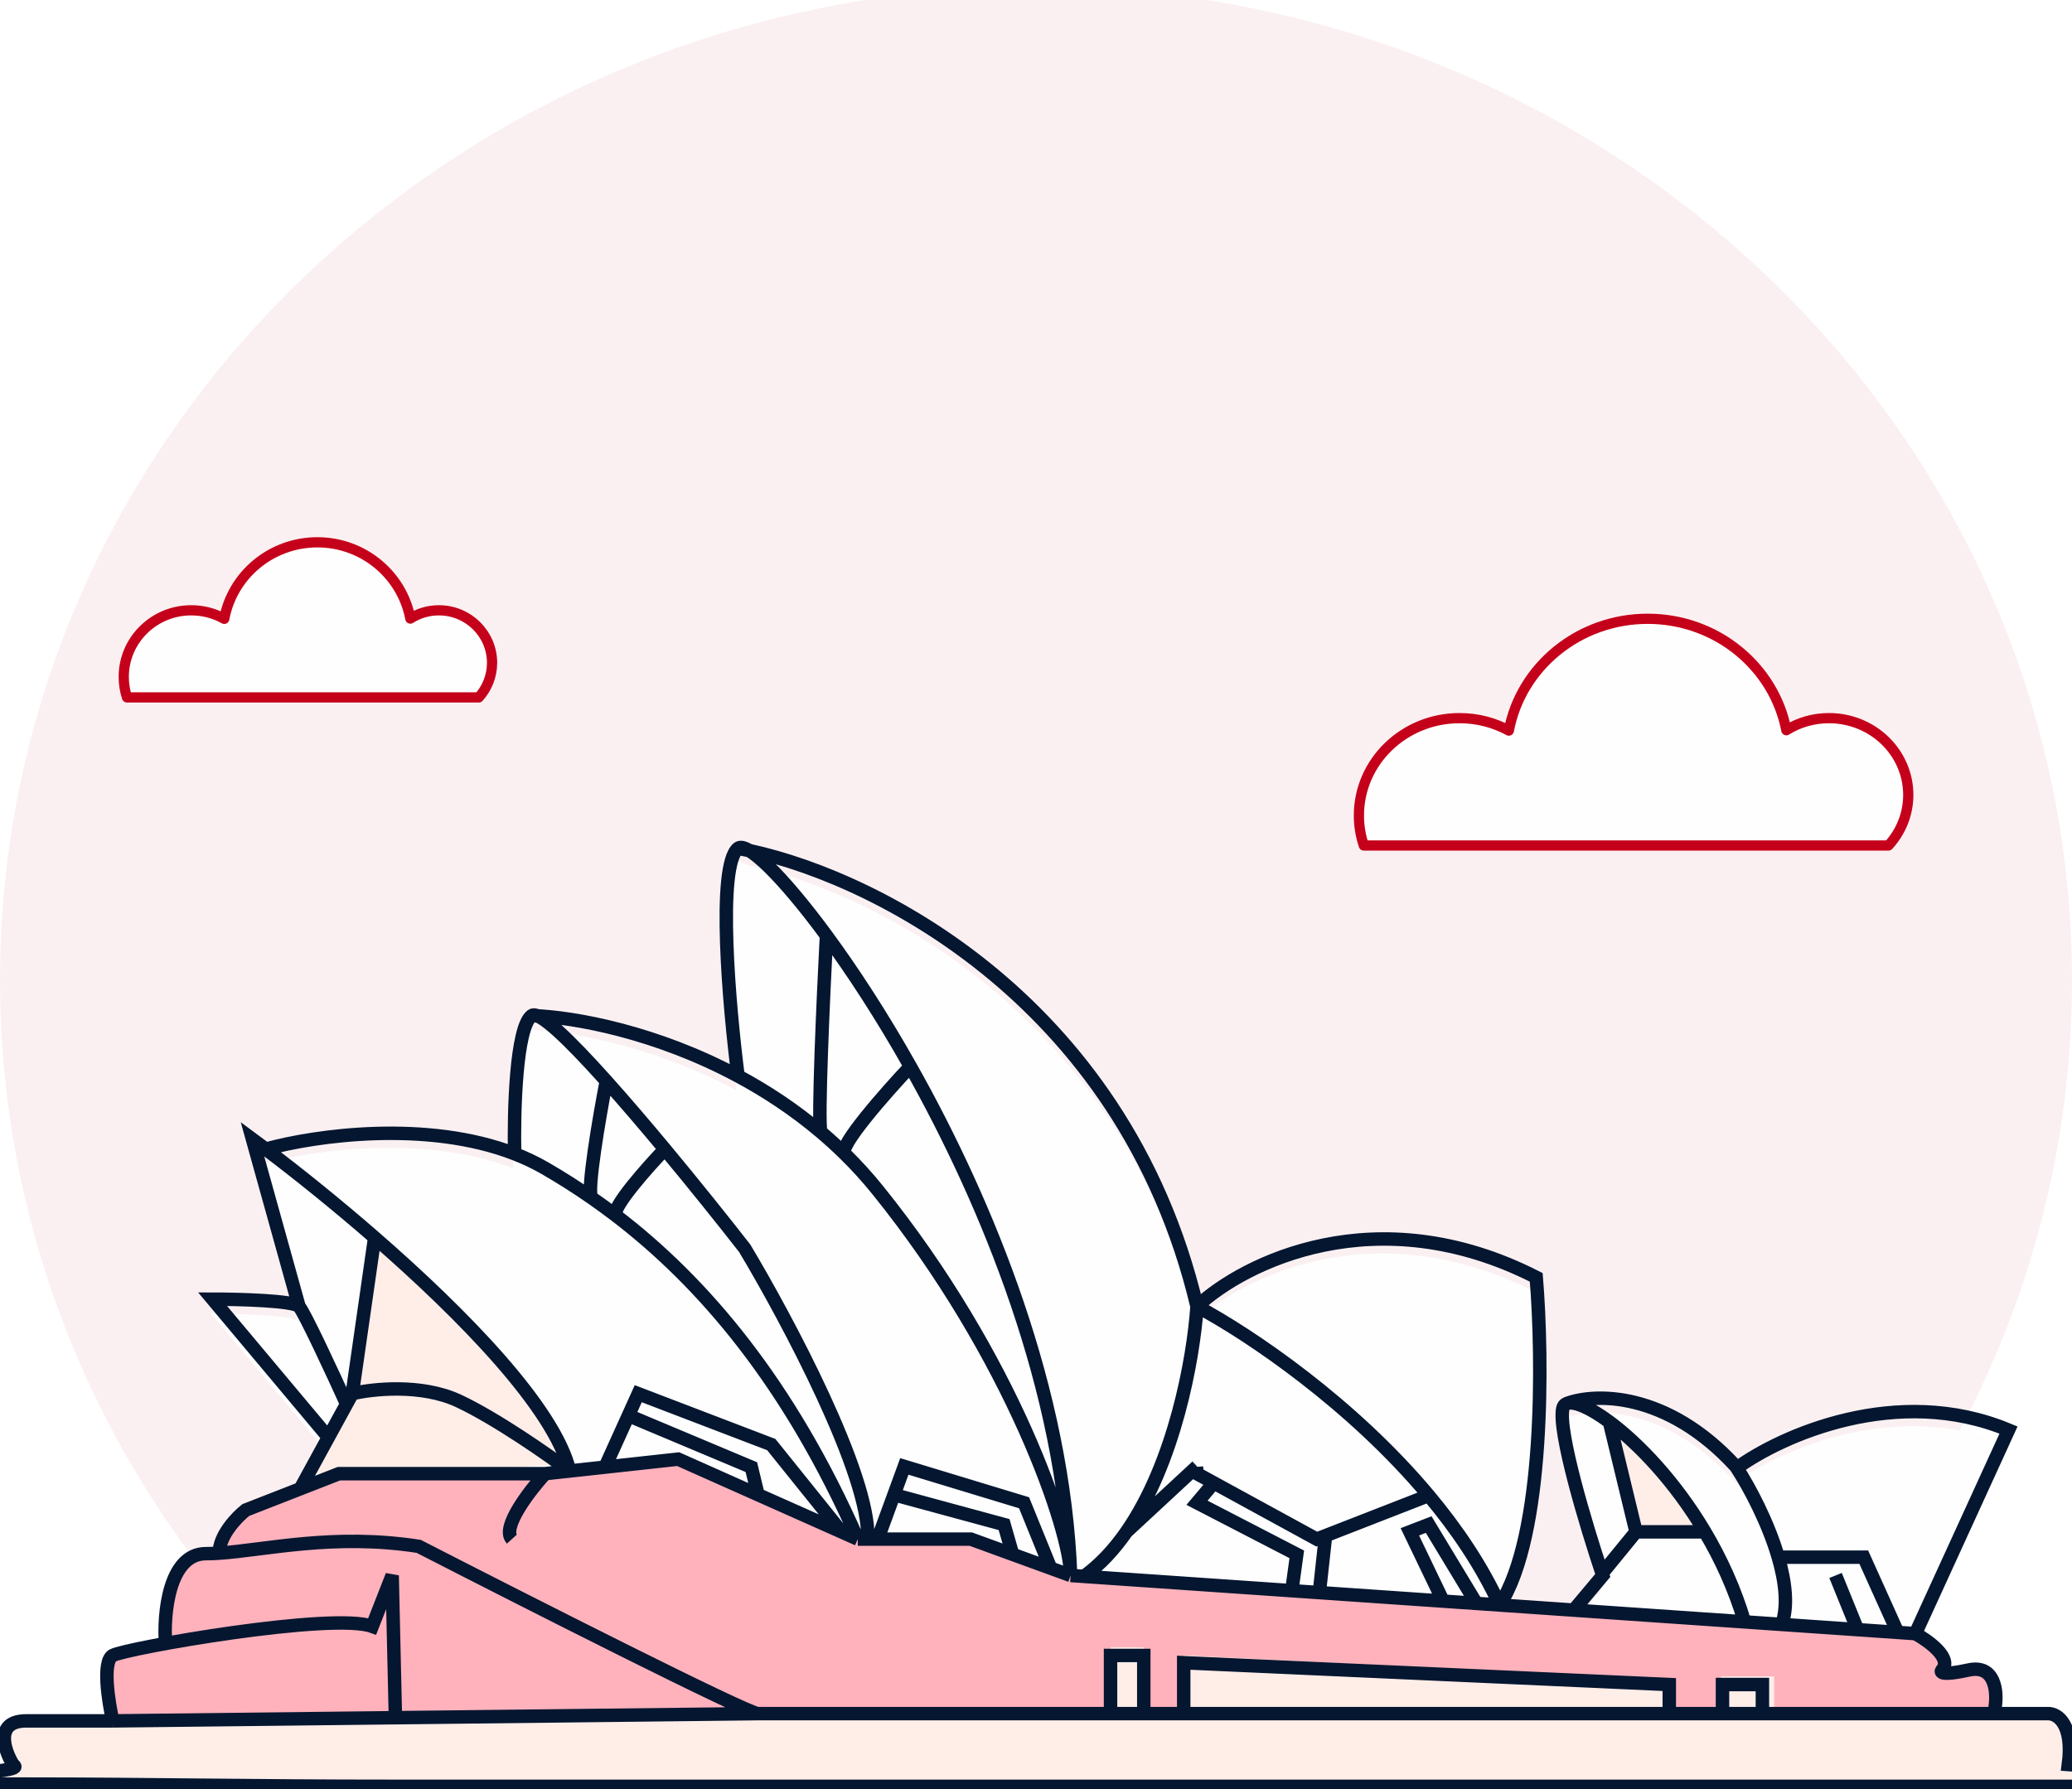 <svg width="154" height="133" viewBox="0 0 154 133" fill="none" xmlns="http://www.w3.org/2000/svg">
<rect x="0" y="0" width="154" height="133" fill="#808080" stroke="none"/>
<g clip-path="url(#clip0_6377_36420)">
<rect width="154" height="133" fill="white"/>
<path opacity="0.06" fill-rule="evenodd" clip-rule="evenodd" d="M128.394 127.861C144.112 114.338 154 94.707 154 72.86C154 32.068 119.526 -1 77 -1C34.474 -1 0 32.068 0 72.86C0 94.464 9.67 113.902 25.084 127.408C49.646 127.381 105.782 128.352 128.394 127.861Z" fill="#C5001A"/>
<path d="M32.62 45.37C31.84 45.37 31.108 45.593 30.498 45.984C29.888 42.761 27.027 40.315 23.587 40.315C20.14 40.315 17.267 42.767 16.669 46.003C15.944 45.599 15.108 45.37 14.211 45.37C11.442 45.37 9.197 47.587 9.197 50.322C9.197 50.852 9.283 51.364 9.441 51.846H35.585C36.201 51.16 36.573 50.256 36.573 49.268C36.567 47.117 34.804 45.37 32.62 45.37Z" fill="#FEFEFE" stroke="#C5001A" stroke-width="0.76" stroke-linecap="round" stroke-linejoin="round"/>
<path d="M135.936 53.387C134.772 53.387 133.68 53.713 132.77 54.285C131.86 49.575 127.593 46 122.462 46C117.322 46 113.037 49.584 112.145 54.312C111.062 53.722 109.816 53.387 108.479 53.387C104.348 53.387 101 56.628 101 60.625C101 61.4 101.127 62.148 101.364 62.853H140.358C141.277 61.849 141.832 60.528 141.832 59.084C141.823 55.941 139.193 53.387 135.936 53.387Z" fill="#FEFEFE" stroke="#C5001A" stroke-width="0.76" stroke-linecap="round" stroke-linejoin="round"/>
<path d="M40.407 110.634H25.081L22.205 111.757L24.297 107.932L15.688 97.662C17.665 97.662 21.719 97.77 22.114 98.202L18.654 85.77C18.969 86.002 19.299 86.249 19.643 86.508C23.32 85.484 31.617 84.322 38.139 86.851C38.071 83.788 38.231 77.445 39.418 76.581C39.508 76.514 39.65 76.524 39.835 76.6C43.167 76.791 48.959 77.969 54.744 81.071C54.084 75.971 53.162 65.446 54.744 64.148C54.901 64.019 55.184 64.079 55.572 64.311C64.946 66.318 83.482 75.54 88.856 98.202C92.317 94.959 102.204 89.986 114.07 96.04C114.564 102.008 114.712 115.236 111.35 120.398L116.852 120.777L119.013 118.202L118.961 118.046C117.794 114.562 115.657 107.473 116.047 105.77C116.086 105.6 116.182 105.486 116.327 105.425C116.338 105.421 116.349 105.417 116.36 105.413C118.434 104.638 123.787 104.503 128.901 110.094C128.926 110.132 128.951 110.17 128.977 110.209C132.248 107.829 140.865 103.932 149.171 107.391L142.249 122.526L140.933 122.436L137.952 122.23L132.315 121.842L129.551 121.652L116.852 120.777L111.35 120.398L109.62 120.279L107.148 120.109L97.947 119.475L95.901 119.334L80.451 118.27L79.463 118.202L77.98 117.661L75.152 116.631L72.047 115.499L65.126 115.499L64.384 115.499L63.643 115.499L62.429 114.959L56.227 112.196L50.294 109.553L44.856 110.148L42.231 110.435L40.407 110.634Z" fill="#FEFEFE"/>
<path d="M25.194 109.486H40.519L42.343 109.286L44.969 108.999L50.407 108.405L56.34 111.047L62.542 113.81L63.755 114.351L64.497 114.351L65.238 114.351L72.16 114.351L75.265 115.482L78.092 116.513L79.576 117.053L80.564 117.121L96.014 118.186L98.06 118.326L107.261 118.96L109.733 119.13L111.463 119.25L116.965 119.628L129.663 120.503L132.427 120.693L138.064 121.082L141.046 121.287L142.362 121.378C143.351 121.918 145.131 123.215 144.34 124.08C144.175 124.261 144.34 124.513 146.317 124.08C148.295 123.648 148.459 125.702 148.295 126.783V127.324H152.25C152.909 127.324 154.128 128.08 153.733 131.107C161.478 131.648 172.322 132.729 153.733 132.729H29.566H1.845C-4.417 132.729 -14.865 132.621 -6.56 132.188C1.746 131.756 1.134 131.287 0.969 131.107C0.31 130.026 -0.415 127.864 1.958 127.864H8.384C8.055 126.423 7.593 123.432 8.384 122.999C8.676 122.84 10.21 122.493 12.307 122.111C12.142 119.949 12.537 115.432 15.306 115.432C15.619 115.432 15.949 115.418 16.295 115.395C16.295 114.068 17.613 112.705 18.272 112.189L22.318 110.609L25.194 109.486Z" fill="#FFB2BC"/>
<path d="M148.297 127.264H152.253C152.912 127.264 154.131 128.105 153.736 131.468C161.481 132.069 172.325 133.27 153.736 133.27H29.565H-0.516C-6.779 133.27 -17.227 133.15 -8.921 132.669C-0.615 132.189 1.132 131.668 0.967 131.468C0.308 130.267 -0.417 127.865 1.956 127.865H8.383L56.34 127.264H82.543V122.459H85.015V127.264H87.981V123.06L124.072 124.862V127.264V127.865H128.027V124.862H130.994V127.264H148.297Z" fill="#FFEDE8"/>
<path d="M23.102 109.486C26.704 103.186 27.29 99.141 27.551 91.648C34.717 97.597 37.644 101.568 42.366 108.92C42.379 108.928 42.384 108.936 42.383 108.946C42.377 108.937 42.372 108.929 42.366 108.92C41.821 108.598 28.014 110.16 23.102 109.486Z" fill="#FFEDE8"/>
<path d="M87.866 126.783V123.971L124.45 125.053V127.324H87.647L87.866 126.783Z" fill="#FFEDE8"/>
<path d="M127.911 127.324V124.621H131.866V127.324H127.911Z" fill="#FFEDE8"/>
<path d="M82.427 123V127.324H84.899V123H82.427Z" fill="#FFEDE8"/>
<path d="M121.484 113.81H125.933C124.65 110.18 123.443 108.561 120 106.783L121.4 113.936L121.484 113.81Z" fill="#FFEDE8"/>
<path d="M40.517 109.553H25.191L22.316 110.676M40.517 109.553C39.364 110.814 37.254 113.553 38.045 114.418M40.517 109.553L42.341 109.354M63.753 114.418L62.54 113.877M63.753 114.418L64.495 114.418M63.753 114.418C58.662 102.857 52.33 95.366 45.74 90.333M79.573 117.121L78.09 116.58M79.573 117.121C79.573 113.877 75.263 100.904 65.236 88.472C64.457 87.506 63.635 86.606 62.782 85.769M79.573 117.121L80.562 117.189M79.573 117.121C79.081 103.397 73.443 89.54 67.661 79.283M142.36 121.445C143.349 121.985 145.128 123.283 144.337 124.148C144.173 124.328 144.337 124.58 146.315 124.148C148.292 123.715 148.457 125.769 148.292 126.85V127.391M142.36 121.445L149.281 106.31C140.976 102.85 132.358 106.747 129.088 109.128M142.36 121.445L141.044 121.354M148.292 127.391H152.247C152.907 127.391 154.126 128.147 153.731 131.174C161.476 131.715 172.319 132.796 153.731 132.796C138.758 132.796 76.17 132.796 29.564 132.796C18.306 132.796 10.834 132.63 2.337 132.63C-3.925 132.63 -14.373 132.522 -6.067 132.09C2.238 131.657 1.131 131.355 0.967 131.174C0.307 130.093 -0.418 127.931 1.955 127.931C4.328 127.931 7.229 127.931 8.382 127.931M148.292 127.391H130.989M8.382 127.931C8.053 126.49 7.591 123.499 8.382 123.066C9.371 122.526 24.697 119.823 27.663 120.904L29.146 117.121L29.389 127.694M8.382 127.931L29.389 127.694M12.305 122.178C12.14 120.016 12.535 115.499 15.304 115.499C15.617 115.499 15.947 115.486 16.292 115.462M16.292 115.462C19.762 115.227 24.829 113.975 31.124 114.958C39.199 119.103 55.546 127.391 56.337 127.391M16.292 115.462C16.292 114.136 17.611 112.772 18.27 112.256L22.316 110.676M56.337 127.391H82.54M56.337 127.391L29.389 127.694M82.54 127.391V123.066H85.011V127.391M82.54 127.391H85.011M85.011 127.391H87.978M87.978 127.391V123.607L124.068 125.229V127.391M87.978 127.391H124.068M124.068 127.391H128.023M128.023 127.391V125.229H130.989V127.391M128.023 127.391H130.989M22.316 110.676L24.407 106.85M26.18 103.607L25.761 104.373M26.18 103.607C27.663 103.247 31.322 102.85 34.09 104.148C36.859 105.445 40.745 108.159 42.341 109.354M26.18 103.607L27.847 92.003M42.341 109.354C41.215 104.676 34.402 97.711 27.847 92.003M42.341 109.354L44.967 109.067M24.407 106.85L15.798 96.58C17.776 96.58 21.829 96.688 22.225 97.121M24.407 106.85L25.761 104.373M22.225 97.121C22.62 97.553 24.747 102.136 25.761 104.373M22.225 97.121L18.764 84.688C19.08 84.921 19.41 85.167 19.753 85.426M27.847 92.003C24.922 89.455 22.047 87.158 19.753 85.426M19.753 85.426C23.43 84.403 31.728 83.241 38.249 85.769M44.967 109.067L50.405 108.472L56.337 111.115M44.967 109.067L46.704 105.229M62.54 113.877L57.326 107.391L47.438 103.607L46.704 105.229M62.54 113.877L56.337 111.115M46.704 105.229L55.843 109.067L56.337 111.115M65.236 114.418L72.158 114.418L75.263 115.55M65.236 114.418L66.445 111.115M65.236 114.418L64.495 114.418M78.09 116.58L76.113 111.715L67.214 109.013L66.445 111.115M78.09 116.58L75.263 115.55M66.445 111.115L74.629 113.337L75.263 115.55M38.249 85.769C39.035 86.074 39.794 86.432 40.517 86.851C41.672 87.519 42.828 88.249 43.978 89.049M38.249 85.769C38.181 82.706 38.342 76.364 39.528 75.499M39.528 75.499C42.777 75.611 48.82 76.753 54.854 79.99M39.528 75.499C40.057 75.114 42.307 77.29 45.062 80.364M64.495 114.418C64.692 109.661 58.48 98.022 55.349 92.796C53.763 90.763 51.618 88.08 49.416 85.432M54.854 79.99C54.195 74.889 53.272 64.364 54.854 63.067M54.854 79.99C56.943 81.11 59.031 82.481 61.002 84.148M54.854 63.067C63.918 64.689 83.43 73.77 88.967 97.121M54.854 63.067C55.483 62.552 58.107 65.037 61.427 69.553M88.967 97.121C92.427 93.877 102.315 88.905 114.18 94.959C114.674 100.927 114.823 114.155 111.461 119.317M88.967 97.121C88.704 101.035 87.289 108.747 83.722 113.877M88.967 97.121C92.942 99.245 100.485 104.362 106.186 111.175M80.562 117.189C81.766 116.322 82.814 115.183 83.722 113.877M80.562 117.189L96.011 118.253M111.461 119.317C110.131 116.416 108.283 113.681 106.186 111.175M111.461 119.317L109.731 119.198M111.461 119.317L116.963 119.696M88.967 109.013L88.925 109.051M83.722 113.877L88.925 109.051M106.186 111.175L98.521 114.162M90.215 110.236L88.967 109.553L88.925 109.051M90.215 110.236L97.865 114.418L98.521 114.162M90.215 110.236L88.967 111.715L96.382 115.55L96.011 118.253M96.011 118.253L98.058 118.394M98.058 118.394L98.521 114.162M98.058 118.394L107.259 119.027M109.731 119.198L106.186 113.337L104.787 113.877L107.259 119.027M109.731 119.198L107.259 119.027M116.963 119.696L119.124 117.121C119.107 117.069 119.089 117.018 119.072 116.965M116.963 119.696L129.661 120.57M129.661 120.57C128.934 118.116 127.895 115.868 126.714 113.877M129.661 120.57L138.062 121.149M119.072 116.965C117.905 113.481 115.768 106.392 116.158 104.688C116.196 104.518 116.292 104.404 116.437 104.344M119.072 116.965L121.596 113.877M121.596 113.877H126.714M121.596 113.877L119.618 105.706M126.714 113.877C124.487 110.125 121.75 107.287 119.618 105.706M119.618 105.706C118.148 104.616 116.965 104.124 116.437 104.344M116.437 104.344C118.486 103.558 123.87 103.391 129.012 109.013C129.037 109.05 129.062 109.089 129.088 109.128M132.425 120.761C132.914 119.404 132.701 117.594 132.166 115.76M129.088 109.128C130.054 110.61 131.422 113.208 132.166 115.76M132.166 115.76H138.524L141.044 121.354M141.044 121.354L138.062 121.149M136.427 117.121L138.062 121.149M45.062 80.364C44.536 83.091 43.582 88.646 43.978 89.049M45.062 80.364C46.438 81.899 47.94 83.657 49.416 85.432M43.978 89.049C44.567 89.458 45.154 89.886 45.74 90.333M49.416 85.432C48.119 86.785 45.567 89.66 45.74 90.333M61.427 69.553C61.192 74.058 60.778 83.283 61.002 84.148M61.427 69.553C63.355 72.175 65.518 75.482 67.661 79.283M61.002 84.148C61.608 84.66 62.202 85.2 62.782 85.769M67.661 79.283C65.824 81.233 62.278 85.26 62.782 85.769" stroke="#041630" stroke-width="1"/>
</g>
<defs>
<clipPath id="clip0_6377_36420">
<rect width="154" height="133" fill="white"/>
</clipPath>
</defs>
</svg>
